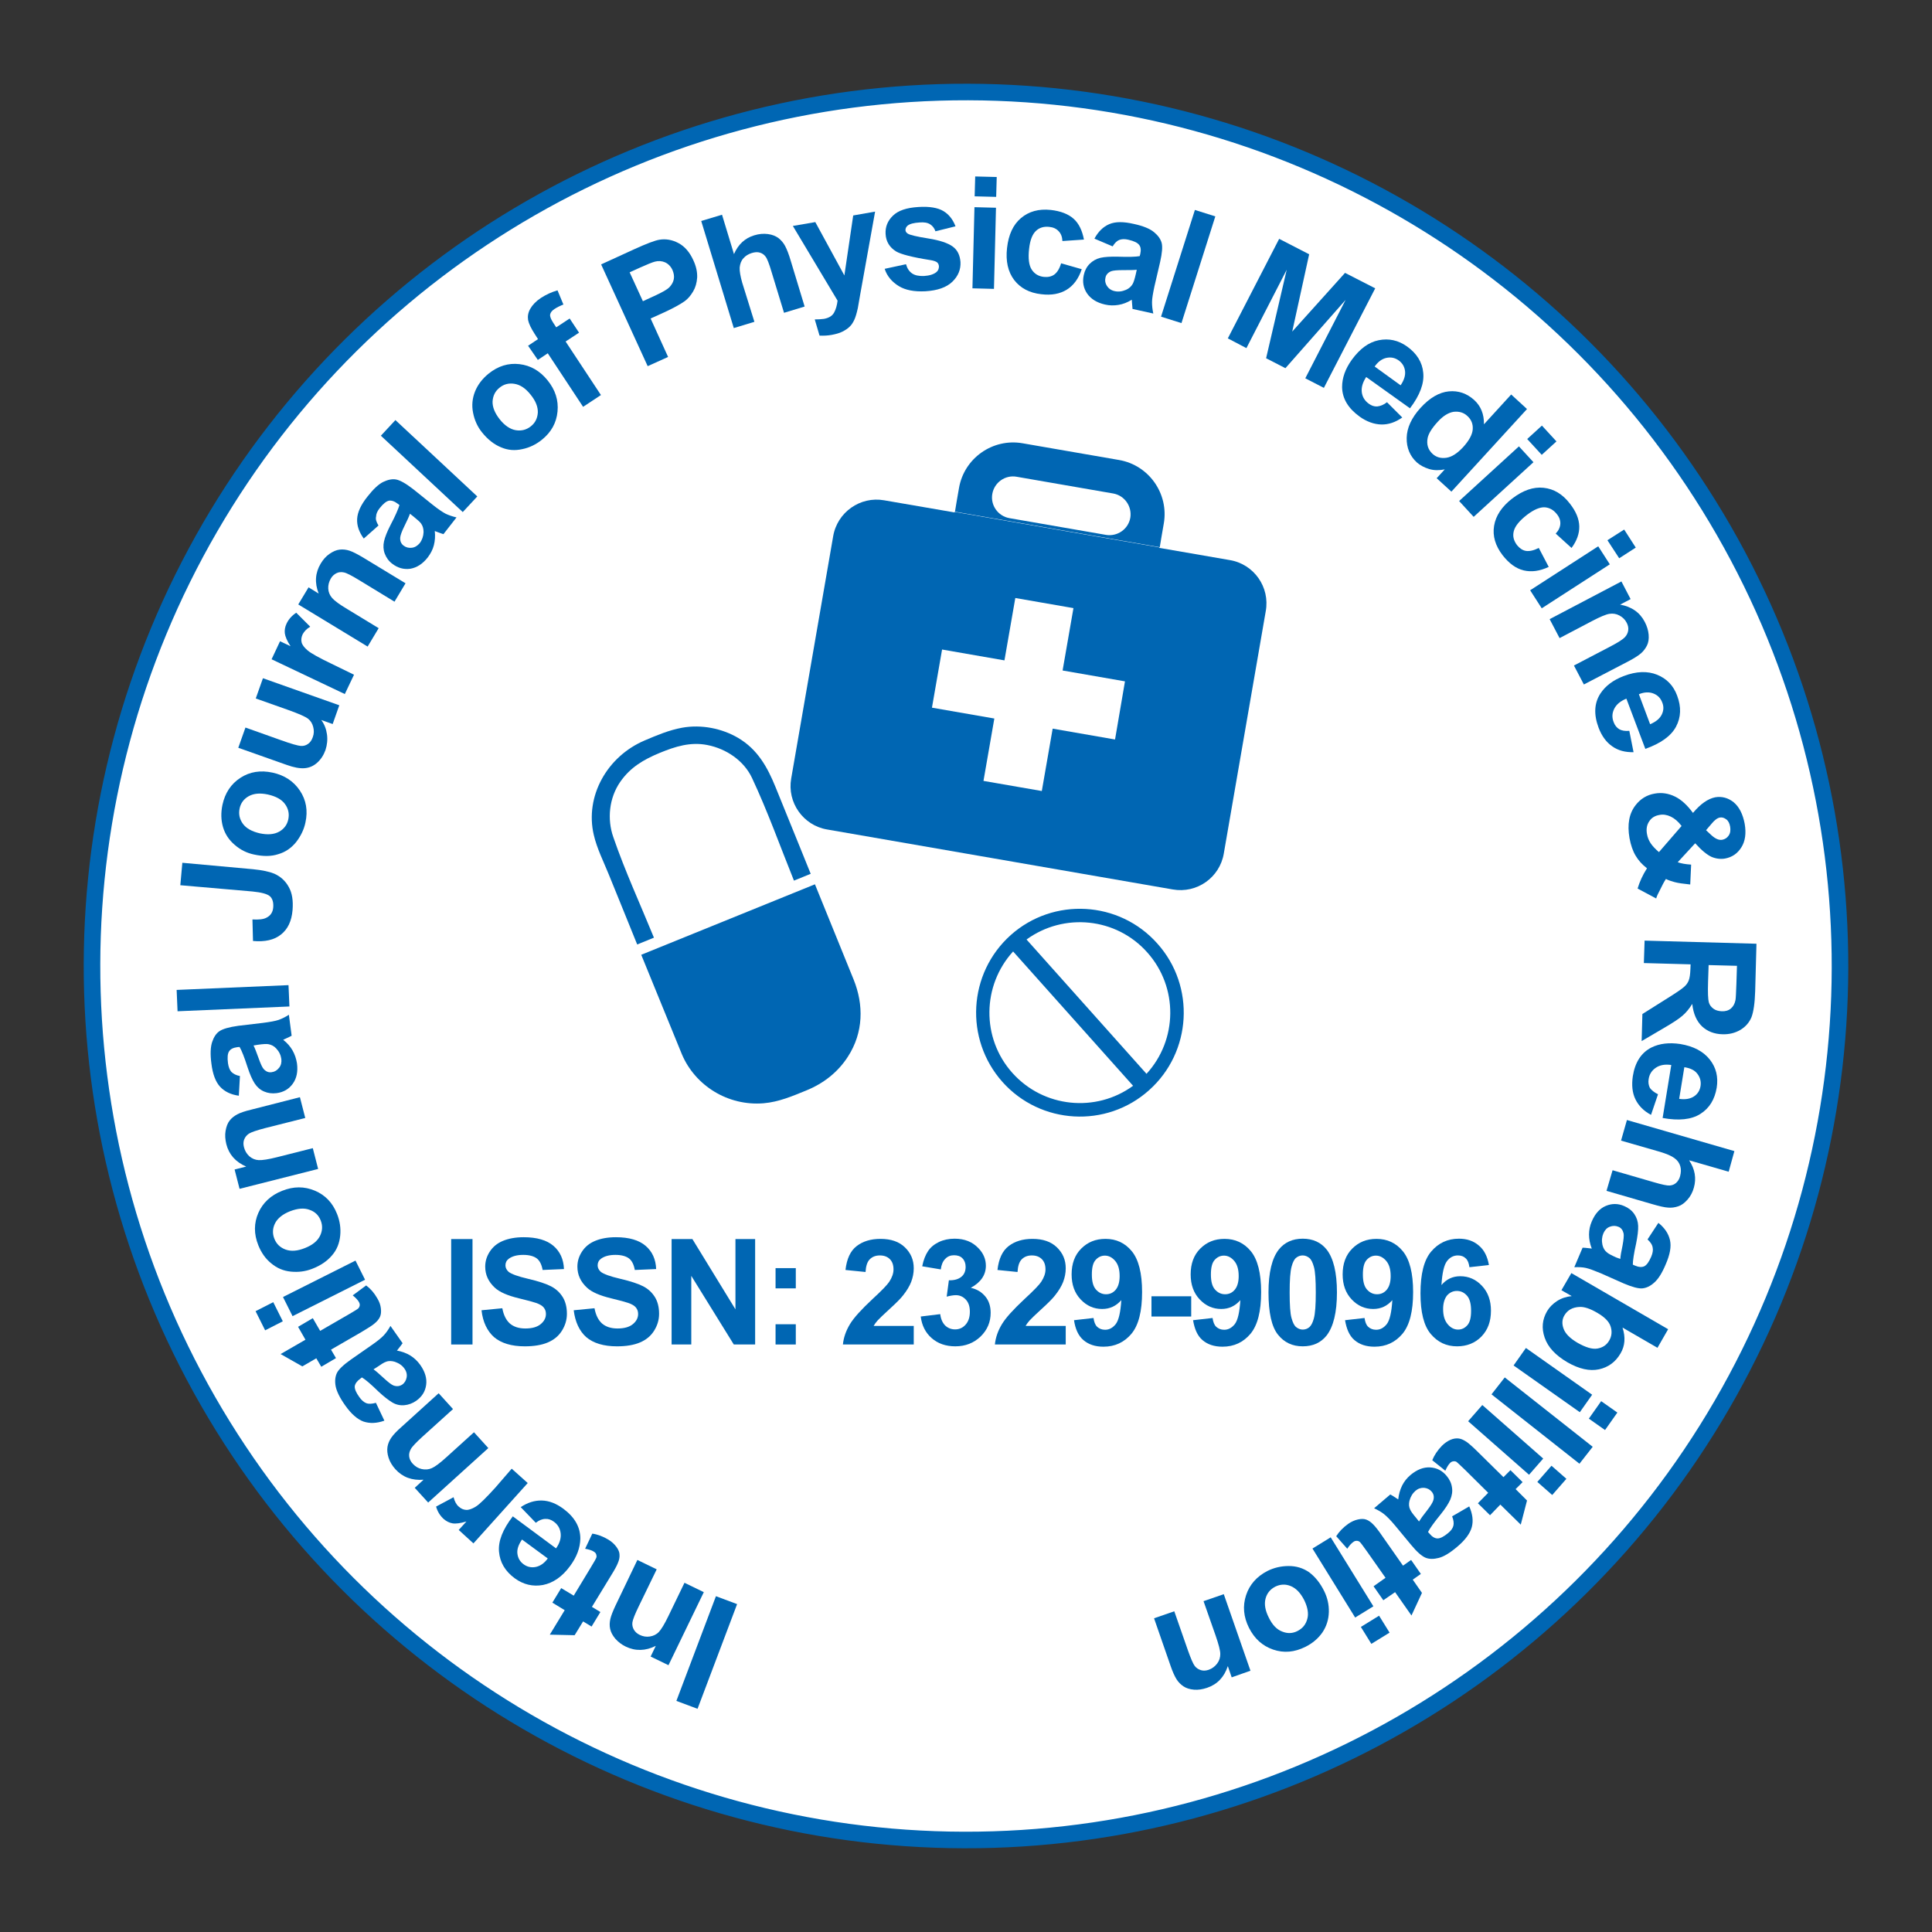 <?xml version="1.0" encoding="utf-8"?>
<!-- Generator: Adobe Illustrator 24.0.2, SVG Export Plug-In . SVG Version: 6.00 Build 0)  -->
<svg version="1.1" id="Layer_1" xmlns="http://www.w3.org/2000/svg" xmlns:xlink="http://www.w3.org/1999/xlink" x="0px" y="0px"
	 viewBox="0 0 105 105" style="enable-background:new 0 0 105 105;" xml:space="preserve">
<rect x="0" y="0" width="105" height="105" fill="#333333" stroke="none"/>
<style type="text/css">
	.st0{fill:#FFFFFF;stroke:#0066B3;stroke-width:0.9;stroke-miterlimit:10;}
	.st1{fill:none;}
	.st2{fill:#0066B3;}
	.st3{fill:#FFFFFF;}
</style>
<ellipse transform="matrix(2.512565e-03 -1 1 2.512565e-03 -0.132 104.868)" class="st0" cx="52.5" cy="52.5" rx="47.5" ry="47.5"/>
<g>
	<ellipse class="st1" cx="52.5" cy="52.5" rx="36.83" ry="36.83"/>
	<path class="st2" d="M40.06,87.18l-2.15,5.69l-1.15-0.43l2.15-5.69L40.06,87.18z"/>
	<path class="st2" d="M34.64,84.78l1.05,0.51l-0.98,2.02c-0.21,0.43-0.32,0.72-0.34,0.86s0.01,0.28,0.08,0.4
		c0.07,0.12,0.17,0.21,0.31,0.28c0.18,0.09,0.37,0.12,0.56,0.09c0.19-0.03,0.36-0.11,0.49-0.25c0.13-0.14,0.31-0.43,0.52-0.87
		l0.87-1.8l1.05,0.51l-1.92,3.97l-0.97-0.47l0.28-0.58c-0.56,0.28-1.11,0.29-1.63,0.04c-0.23-0.11-0.42-0.26-0.57-0.43
		c-0.15-0.18-0.24-0.35-0.28-0.53c-0.04-0.18-0.03-0.36,0.01-0.54c0.04-0.18,0.14-0.43,0.28-0.73L34.64,84.78z"/>
	<path class="st2" d="M30.02,87.1l0.48-0.79l0.68,0.41l0.92-1.52c0.19-0.31,0.29-0.49,0.31-0.55c0.02-0.06,0.01-0.12-0.01-0.18
		s-0.07-0.11-0.14-0.15c-0.09-0.06-0.25-0.11-0.46-0.15l0.39-0.82c0.29,0.04,0.58,0.15,0.88,0.33c0.18,0.11,0.32,0.24,0.43,0.39
		c0.11,0.15,0.17,0.29,0.17,0.43c0.01,0.14-0.02,0.29-0.1,0.47c-0.05,0.13-0.18,0.37-0.4,0.72l-1,1.64l0.46,0.28l-0.48,0.79
		l-0.46-0.28l-0.46,0.75l-1.35-0.03l0.81-1.33L30.02,87.1z"/>
	<path class="st2" d="M29.12,82.76l-0.82-0.85c0.37-0.25,0.76-0.37,1.15-0.36c0.39,0.01,0.78,0.16,1.17,0.45
		c0.62,0.46,0.92,1,0.92,1.62c-0.01,0.5-0.19,0.99-0.55,1.48c-0.43,0.59-0.93,0.93-1.48,1.04c-0.55,0.1-1.06-0.02-1.53-0.36
		c-0.53-0.39-0.81-0.87-0.86-1.45c-0.05-0.57,0.2-1.21,0.75-1.92l2.35,1.74c0.2-0.28,0.28-0.56,0.25-0.82
		c-0.03-0.26-0.15-0.47-0.37-0.63c-0.15-0.11-0.3-0.16-0.46-0.15C29.47,82.55,29.3,82.62,29.12,82.76z M28.37,83.67
		c-0.19,0.28-0.28,0.53-0.25,0.77s0.14,0.43,0.33,0.57c0.2,0.15,0.43,0.2,0.67,0.15s0.46-0.2,0.65-0.46L28.37,83.67z"/>
	<path class="st2" d="M27.81,79.82l0.87,0.78l-2.95,3.28l-0.8-0.73l0.42-0.46c-0.34,0.1-0.59,0.13-0.76,0.1
		c-0.17-0.03-0.33-0.11-0.47-0.23c-0.2-0.18-0.34-0.4-0.42-0.68l0.95-0.51c0.06,0.23,0.15,0.4,0.28,0.51
		c0.12,0.11,0.25,0.17,0.4,0.18c0.14,0.01,0.32-0.05,0.53-0.18c0.21-0.13,0.56-0.48,1.06-1.03L27.81,79.82z"/>
	<path class="st2" d="M23.84,75.72l0.78,0.86l-1.67,1.51c-0.35,0.32-0.56,0.54-0.63,0.68c-0.07,0.13-0.1,0.26-0.08,0.4
		c0.02,0.13,0.08,0.26,0.19,0.38c0.14,0.15,0.3,0.25,0.49,0.29c0.19,0.04,0.37,0.03,0.55-0.05c0.18-0.08,0.45-0.28,0.81-0.61
		l1.48-1.34l0.78,0.86l-3.27,2.96l-0.73-0.8l0.48-0.44c-0.63,0.05-1.14-0.14-1.53-0.57c-0.17-0.19-0.3-0.4-0.37-0.62
		c-0.07-0.22-0.09-0.42-0.06-0.6s0.1-0.34,0.21-0.5s0.29-0.35,0.54-0.57L23.84,75.72z"/>
	<path class="st2" d="M20.43,76.24l0.46,0.97c-0.42,0.15-0.79,0.16-1.13,0.05c-0.33-0.12-0.67-0.41-1-0.88
		c-0.3-0.42-0.47-0.78-0.52-1.05c-0.05-0.28-0.02-0.52,0.07-0.71s0.35-0.44,0.76-0.73l1.12-0.78c0.32-0.22,0.54-0.4,0.67-0.54
		c0.13-0.14,0.25-0.31,0.36-0.51L21.88,73c-0.05,0.07-0.12,0.17-0.22,0.29c-0.04,0.06-0.07,0.09-0.09,0.11
		c0.27,0.05,0.52,0.14,0.73,0.27c0.21,0.13,0.39,0.3,0.54,0.51c0.26,0.37,0.37,0.73,0.32,1.09c-0.05,0.36-0.23,0.64-0.54,0.86
		c-0.2,0.14-0.42,0.22-0.65,0.24s-0.45-0.03-0.65-0.15s-0.46-0.32-0.76-0.6c-0.4-0.39-0.69-0.64-0.89-0.76l-0.09,0.07
		c-0.18,0.13-0.28,0.27-0.3,0.41c-0.01,0.15,0.07,0.34,0.25,0.59c0.12,0.17,0.25,0.28,0.38,0.33S20.22,76.3,20.43,76.24z
		 M20.3,74.42c0.13,0.09,0.31,0.25,0.56,0.48c0.24,0.22,0.42,0.36,0.53,0.4c0.18,0.06,0.33,0.04,0.47-0.05
		c0.13-0.09,0.21-0.23,0.24-0.39s-0.01-0.33-0.12-0.48c-0.12-0.17-0.29-0.29-0.52-0.37c-0.17-0.05-0.33-0.06-0.48,0
		c-0.1,0.03-0.26,0.13-0.49,0.29L20.3,74.42z"/>
	<path class="st2" d="M16.2,72.11l0.8-0.47l0.4,0.69l1.54-0.89c0.31-0.18,0.49-0.29,0.53-0.33s0.07-0.1,0.08-0.16
		c0.01-0.07-0.01-0.13-0.05-0.2c-0.05-0.09-0.16-0.21-0.33-0.35l0.73-0.54c0.24,0.18,0.44,0.41,0.61,0.71
		c0.11,0.18,0.17,0.36,0.19,0.54c0.02,0.18,0.01,0.33-0.05,0.46c-0.06,0.13-0.16,0.25-0.31,0.37c-0.1,0.09-0.34,0.24-0.69,0.45
		l-1.66,0.96l0.27,0.46l-0.8,0.47l-0.27-0.46l-0.76,0.44l-1.18-0.67l1.35-0.78L16.2,72.11z"/>
	<path class="st2" d="M15.37,71.81l-0.96,0.49l-0.52-1.04l0.96-0.49L15.37,71.81z M19.84,69.55l-3.94,1.98l-0.52-1.04l3.94-1.98
		L19.84,69.55z"/>
	<path class="st2" d="M16.96,68.96c-0.36,0.14-0.74,0.19-1.15,0.15c-0.41-0.04-0.76-0.19-1.07-0.45c-0.31-0.25-0.54-0.58-0.7-0.98
		c-0.25-0.62-0.24-1.21,0-1.76s0.68-0.96,1.29-1.2c0.62-0.25,1.21-0.25,1.78-0.01c0.57,0.24,0.97,0.66,1.21,1.27
		c0.15,0.38,0.21,0.77,0.17,1.17c-0.04,0.41-0.18,0.77-0.44,1.07C17.79,68.53,17.43,68.78,16.96,68.96z M16.57,67.83
		c0.41-0.16,0.68-0.38,0.82-0.66s0.15-0.56,0.04-0.84s-0.31-0.48-0.61-0.58c-0.29-0.11-0.64-0.08-1.06,0.08
		c-0.4,0.16-0.67,0.38-0.81,0.65c-0.14,0.28-0.15,0.56-0.04,0.84s0.31,0.48,0.61,0.59S16.17,67.99,16.57,67.83z"/>
	<path class="st2" d="M16.3,59.63l0.29,1.13l-2.18,0.55c-0.46,0.12-0.75,0.22-0.88,0.3c-0.12,0.08-0.21,0.19-0.26,0.32
		c-0.05,0.13-0.05,0.27-0.01,0.42c0.05,0.2,0.15,0.36,0.29,0.49c0.15,0.13,0.32,0.2,0.51,0.21c0.19,0.01,0.53-0.04,1-0.16L17,62.4
		l0.29,1.13l-4.27,1.08l-0.27-1.05l0.63-0.16c-0.58-0.25-0.94-0.66-1.08-1.22c-0.06-0.25-0.08-0.49-0.04-0.72
		c0.04-0.23,0.11-0.42,0.22-0.56c0.11-0.14,0.25-0.25,0.42-0.34c0.17-0.09,0.41-0.17,0.74-0.25L16.3,59.63z"/>
	<path class="st2" d="M13.04,58.48l-0.06,1.07c-0.44-0.06-0.78-0.23-1.02-0.49c-0.24-0.26-0.4-0.68-0.47-1.25
		c-0.07-0.52-0.05-0.91,0.04-1.18c0.09-0.27,0.22-0.47,0.4-0.59s0.51-0.22,1.02-0.29l1.35-0.16c0.38-0.05,0.67-0.1,0.84-0.16
		s0.36-0.15,0.56-0.28l0.15,1.14c-0.07,0.04-0.18,0.09-0.33,0.16c-0.07,0.03-0.11,0.05-0.13,0.06c0.22,0.17,0.39,0.37,0.51,0.58
		s0.2,0.45,0.24,0.7c0.06,0.45-0.02,0.82-0.23,1.11c-0.21,0.29-0.5,0.46-0.88,0.51c-0.25,0.03-0.47,0-0.68-0.09
		c-0.21-0.09-0.38-0.24-0.51-0.44c-0.13-0.2-0.26-0.49-0.39-0.89c-0.17-0.53-0.31-0.89-0.43-1.09l-0.12,0.01
		c-0.22,0.03-0.37,0.1-0.45,0.23c-0.08,0.12-0.1,0.33-0.06,0.64c0.03,0.21,0.09,0.36,0.18,0.47C12.68,58.36,12.83,58.44,13.04,58.48
		z M13.78,56.82c0.07,0.14,0.16,0.37,0.27,0.68c0.11,0.31,0.2,0.51,0.28,0.6c0.13,0.14,0.27,0.2,0.44,0.17
		c0.16-0.02,0.29-0.1,0.4-0.24s0.14-0.3,0.12-0.48c-0.03-0.21-0.12-0.4-0.28-0.57c-0.12-0.13-0.26-0.2-0.42-0.23
		c-0.1-0.02-0.29-0.01-0.57,0.03L13.78,56.82z"/>
	<path class="st2" d="M15.73,54.7l-6.08,0.26L9.6,53.8l6.08-0.26L15.73,54.7z"/>
	<path class="st2" d="M9.8,48.11l0.11-1.22l3.84,0.35c0.5,0.05,0.88,0.13,1.15,0.24c0.34,0.15,0.61,0.39,0.79,0.72
		c0.19,0.33,0.25,0.75,0.21,1.26c-0.05,0.6-0.26,1.04-0.63,1.33c-0.36,0.29-0.87,0.41-1.52,0.35l-0.03-1.17
		c0.35,0.02,0.6-0.01,0.75-0.09c0.23-0.11,0.36-0.3,0.38-0.57c0.02-0.27-0.04-0.47-0.18-0.6c-0.15-0.13-0.46-0.21-0.95-0.26
		L9.8,48.11z"/>
	<path class="st2" d="M13.8,46.44c-0.38-0.08-0.73-0.25-1.04-0.52c-0.31-0.26-0.53-0.59-0.64-0.97c-0.11-0.38-0.12-0.78-0.03-1.21
		c0.14-0.65,0.47-1.14,0.98-1.47c0.51-0.33,1.09-0.42,1.74-0.28c0.65,0.14,1.15,0.47,1.49,0.98c0.34,0.51,0.44,1.09,0.3,1.73
		c-0.08,0.39-0.26,0.75-0.51,1.07c-0.26,0.32-0.58,0.54-0.96,0.65C14.74,46.55,14.3,46.55,13.8,46.44z M14.12,45.29
		c0.43,0.09,0.78,0.06,1.05-0.09c0.27-0.15,0.44-0.38,0.5-0.68c0.06-0.3,0-0.57-0.18-0.82c-0.18-0.25-0.49-0.42-0.93-0.52
		c-0.42-0.09-0.77-0.06-1.04,0.09c-0.27,0.15-0.44,0.38-0.5,0.68c-0.06,0.3,0,0.57,0.18,0.82C13.38,45.02,13.69,45.19,14.12,45.29z"
		/>
	<path class="st2" d="M18.08,39.35l-0.62-0.22c0.17,0.23,0.27,0.49,0.31,0.78c0.04,0.29,0.01,0.57-0.08,0.85
		c-0.1,0.28-0.25,0.51-0.45,0.69c-0.2,0.18-0.43,0.28-0.69,0.3s-0.58-0.04-0.97-0.18l-2.63-0.93l0.39-1.1l1.91,0.68
		c0.58,0.21,0.95,0.31,1.1,0.32s0.28-0.03,0.39-0.11c0.12-0.08,0.2-0.2,0.26-0.37c0.07-0.19,0.07-0.37,0.02-0.56
		c-0.05-0.19-0.14-0.33-0.28-0.44s-0.5-0.27-1.09-0.48l-1.75-0.62l0.39-1.1l4.15,1.47L18.08,39.35z"/>
	<path class="st2" d="M19.24,36.67l-0.5,1.05l-3.98-1.89l0.46-0.98l0.57,0.27c-0.19-0.29-0.29-0.53-0.31-0.7
		c-0.02-0.17,0.01-0.35,0.09-0.52c0.11-0.24,0.29-0.44,0.53-0.6l0.76,0.76c-0.2,0.12-0.33,0.26-0.41,0.41
		c-0.07,0.15-0.09,0.29-0.06,0.43c0.03,0.14,0.14,0.29,0.33,0.45c0.19,0.16,0.62,0.4,1.29,0.72L19.24,36.67z"/>
	<path class="st2" d="M22.04,31.7l-0.6,1l-1.92-1.17c-0.41-0.25-0.68-0.39-0.83-0.42s-0.28-0.02-0.4,0.04
		c-0.12,0.06-0.23,0.15-0.31,0.29c-0.1,0.17-0.15,0.36-0.14,0.55c0.01,0.19,0.08,0.36,0.21,0.51c0.13,0.15,0.4,0.35,0.82,0.6
		l1.71,1.04l-0.6,1l-3.77-2.29l0.56-0.93l0.55,0.34c-0.23-0.59-0.19-1.13,0.11-1.63c0.13-0.22,0.29-0.4,0.48-0.53
		c0.19-0.13,0.37-0.21,0.55-0.23c0.18-0.02,0.36,0,0.54,0.06c0.18,0.06,0.41,0.18,0.7,0.35L22.04,31.7z"/>
	<path class="st2" d="M20.57,28.56l-0.8,0.71c-0.26-0.36-0.38-0.71-0.36-1.07s0.2-0.76,0.56-1.21c0.32-0.41,0.61-0.68,0.86-0.8
		c0.25-0.12,0.49-0.17,0.7-0.13c0.21,0.04,0.52,0.21,0.92,0.52l1.06,0.85c0.3,0.24,0.54,0.4,0.71,0.49c0.17,0.08,0.37,0.15,0.59,0.2
		l-0.71,0.91c-0.08-0.02-0.19-0.07-0.34-0.12c-0.07-0.03-0.11-0.04-0.13-0.05c0.03,0.28,0.01,0.53-0.05,0.77s-0.18,0.46-0.33,0.66
		c-0.28,0.36-0.6,0.56-0.95,0.62c-0.35,0.05-0.68-0.04-0.98-0.27c-0.2-0.15-0.33-0.34-0.41-0.55c-0.08-0.21-0.09-0.44-0.04-0.67
		c0.05-0.23,0.17-0.53,0.36-0.9c0.26-0.49,0.41-0.85,0.48-1.07l-0.09-0.07c-0.18-0.14-0.34-0.19-0.48-0.17
		c-0.14,0.03-0.31,0.16-0.5,0.4c-0.13,0.16-0.2,0.32-0.2,0.46C20.4,28.22,20.46,28.38,20.57,28.56z M22.28,27.92
		c-0.05,0.15-0.15,0.37-0.3,0.67c-0.15,0.3-0.22,0.51-0.23,0.63c-0.01,0.19,0.05,0.33,0.18,0.43c0.13,0.1,0.28,0.14,0.45,0.12
		c0.17-0.02,0.31-0.11,0.43-0.25c0.13-0.17,0.2-0.37,0.21-0.6c0-0.18-0.04-0.33-0.13-0.46c-0.06-0.09-0.2-0.21-0.42-0.39
		L22.28,27.92z"/>
	<path class="st2" d="M25.15,27.83l-4.45-4.15l0.79-0.85l4.45,4.15L25.15,27.83z"/>
	<path class="st2" d="M26.19,23.49c-0.24-0.3-0.4-0.65-0.48-1.06c-0.08-0.4-0.04-0.79,0.11-1.16c0.15-0.37,0.4-0.69,0.73-0.96
		c0.52-0.42,1.08-0.59,1.68-0.52c0.6,0.07,1.11,0.36,1.53,0.88c0.42,0.52,0.6,1.08,0.54,1.7c-0.06,0.61-0.34,1.12-0.85,1.53
		c-0.31,0.25-0.67,0.43-1.07,0.51c-0.4,0.09-0.78,0.06-1.15-0.1C26.86,24.16,26.51,23.89,26.19,23.49z M27.16,22.79
		c0.27,0.34,0.57,0.54,0.87,0.59c0.31,0.05,0.58-0.02,0.82-0.21c0.24-0.19,0.36-0.44,0.38-0.75c0.01-0.31-0.12-0.64-0.4-0.98
		c-0.27-0.34-0.56-0.53-0.87-0.58c-0.31-0.05-0.58,0.02-0.81,0.21c-0.24,0.19-0.36,0.44-0.38,0.75
		C26.76,22.12,26.89,22.45,27.16,22.79z"/>
	<path class="st2" d="M28.7,18.79l0.54-0.36l-0.18-0.28c-0.2-0.31-0.32-0.56-0.36-0.76c-0.03-0.2,0-0.4,0.12-0.61
		s0.31-0.41,0.58-0.59c0.28-0.18,0.58-0.32,0.9-0.41l0.32,0.77c-0.18,0.07-0.34,0.15-0.48,0.24c-0.14,0.09-0.22,0.19-0.24,0.3
		c-0.02,0.11,0.04,0.25,0.16,0.44l0.17,0.26l0.73-0.48l0.51,0.77l-0.73,0.48l1.92,2.91l-0.97,0.64l-1.92-2.91l-0.54,0.36L28.7,18.79
		z"/>
	<path class="st2" d="M35.2,19.9l-2.53-5.53l1.79-0.82c0.68-0.31,1.13-0.48,1.37-0.52c0.35-0.06,0.7,0,1.04,0.18
		c0.34,0.18,0.61,0.49,0.81,0.93c0.16,0.34,0.22,0.65,0.21,0.94c-0.02,0.29-0.09,0.54-0.22,0.76c-0.13,0.22-0.28,0.4-0.46,0.53
		c-0.24,0.17-0.62,0.38-1.12,0.61l-0.73,0.33l0.95,2.09L35.2,19.9z M34.22,14.8l0.72,1.57l0.61-0.28c0.44-0.2,0.72-0.36,0.84-0.49
		c0.12-0.13,0.2-0.27,0.23-0.43c0.03-0.16,0-0.32-0.07-0.49c-0.09-0.2-0.23-0.34-0.4-0.42c-0.18-0.08-0.37-0.09-0.56-0.04
		c-0.15,0.04-0.42,0.15-0.82,0.33L34.22,14.8z"/>
	<path class="st2" d="M39.24,11.67l0.65,2.14c0.23-0.53,0.6-0.87,1.1-1.02c0.26-0.08,0.5-0.1,0.74-0.07
		c0.24,0.03,0.43,0.11,0.58,0.22c0.15,0.12,0.27,0.26,0.36,0.43c0.09,0.17,0.2,0.44,0.31,0.82l0.75,2.47L42.61,17l-0.68-2.23
		c-0.13-0.44-0.24-0.72-0.32-0.82c-0.08-0.11-0.18-0.18-0.31-0.22c-0.13-0.04-0.27-0.03-0.44,0.02c-0.19,0.06-0.34,0.15-0.46,0.29
		c-0.12,0.13-0.18,0.3-0.2,0.5c-0.01,0.2,0.04,0.48,0.14,0.83L41,17.49l-1.12,0.34l-1.77-5.82L39.24,11.67z"/>
	<path class="st2" d="M43.09,12.28l1.22-0.21l1.58,2.9l0.48-3.26l1.19-0.21l-0.8,4.45l-0.14,0.8c-0.06,0.27-0.12,0.48-0.19,0.63
		c-0.07,0.15-0.15,0.28-0.26,0.38c-0.1,0.1-0.24,0.19-0.4,0.27s-0.36,0.13-0.57,0.17c-0.22,0.04-0.44,0.05-0.66,0.04l-0.26-0.88
		c0.19,0,0.35-0.01,0.5-0.03c0.27-0.05,0.45-0.16,0.55-0.34c0.1-0.18,0.16-0.4,0.19-0.65L43.09,12.28z"/>
	<path class="st2" d="M48.08,14.61l1.16-0.25c0.06,0.22,0.17,0.39,0.33,0.5c0.16,0.11,0.38,0.15,0.65,0.14
		c0.3-0.02,0.52-0.09,0.67-0.21c0.1-0.08,0.14-0.19,0.14-0.32c-0.01-0.09-0.04-0.16-0.1-0.21c-0.06-0.05-0.19-0.1-0.4-0.13
		c-0.95-0.15-1.56-0.31-1.82-0.46c-0.36-0.22-0.56-0.54-0.58-0.96c-0.02-0.38,0.11-0.71,0.4-0.99c0.29-0.28,0.74-0.43,1.38-0.47
		c0.6-0.04,1.06,0.04,1.36,0.22c0.3,0.18,0.52,0.46,0.66,0.83l-1.09,0.27c-0.06-0.17-0.15-0.29-0.29-0.38s-0.33-0.12-0.57-0.1
		c-0.31,0.02-0.52,0.07-0.65,0.17c-0.08,0.07-0.12,0.15-0.12,0.24c0,0.08,0.05,0.15,0.13,0.2c0.11,0.07,0.48,0.16,1.11,0.26
		c0.63,0.1,1.07,0.25,1.33,0.44c0.26,0.19,0.39,0.47,0.42,0.84c0.02,0.4-0.12,0.76-0.44,1.07c-0.32,0.31-0.81,0.48-1.47,0.52
		c-0.6,0.03-1.08-0.06-1.44-0.28S48.21,15.02,48.08,14.61z"/>
	<path class="st2" d="M52.85,15.67l0.11-4.41l1.17,0.03l-0.11,4.41L52.85,15.67z M52.97,10.67L53,9.59l1.17,0.03l-0.03,1.08
		L52.97,10.67z"/>
	<path class="st2" d="M58.91,13.02l-1.17,0.08c-0.01-0.23-0.08-0.41-0.21-0.54c-0.12-0.13-0.29-0.21-0.51-0.23
		c-0.29-0.03-0.53,0.04-0.72,0.22c-0.19,0.18-0.32,0.5-0.37,0.97c-0.06,0.52-0.01,0.9,0.14,1.13c0.15,0.23,0.37,0.37,0.67,0.4
		c0.22,0.02,0.41-0.02,0.56-0.13c0.15-0.11,0.28-0.31,0.37-0.61l1.12,0.32c-0.17,0.51-0.44,0.88-0.81,1.11s-0.83,0.32-1.39,0.25
		c-0.64-0.07-1.13-0.33-1.47-0.77c-0.34-0.45-0.47-1.03-0.39-1.74c0.08-0.72,0.33-1.27,0.76-1.63s0.96-0.51,1.62-0.44
		c0.53,0.06,0.95,0.22,1.24,0.48S58.82,12.54,58.91,13.02z"/>
	<path class="st2" d="M60.47,13.39l-0.99-0.42c0.21-0.39,0.48-0.65,0.81-0.79c0.33-0.14,0.77-0.14,1.33-0.01
		c0.51,0.11,0.87,0.26,1.09,0.44c0.22,0.18,0.36,0.37,0.42,0.58c0.06,0.21,0.03,0.56-0.08,1.05l-0.31,1.33
		c-0.08,0.38-0.13,0.66-0.13,0.85c0,0.19,0.02,0.4,0.07,0.62l-1.13-0.25c-0.01-0.08-0.02-0.2-0.03-0.36c0-0.07-0.01-0.12-0.01-0.14
		c-0.24,0.15-0.48,0.24-0.72,0.28c-0.24,0.04-0.49,0.04-0.74-0.02c-0.44-0.1-0.76-0.3-0.97-0.6c-0.2-0.3-0.26-0.63-0.18-1
		c0.05-0.24,0.16-0.45,0.32-0.61s0.35-0.27,0.59-0.33c0.23-0.05,0.55-0.07,0.96-0.06c0.55,0.02,0.94,0.01,1.17-0.03l0.03-0.11
		c0.05-0.22,0.03-0.39-0.06-0.5c-0.09-0.12-0.28-0.21-0.58-0.28c-0.2-0.05-0.37-0.04-0.5,0.01C60.7,13.09,60.58,13.21,60.47,13.39z
		 M61.78,14.66c-0.16,0.02-0.4,0.02-0.73,0.02s-0.55,0.02-0.66,0.06c-0.17,0.07-0.28,0.19-0.31,0.35c-0.04,0.16-0.01,0.31,0.08,0.45
		c0.09,0.14,0.23,0.24,0.41,0.28c0.21,0.05,0.42,0.02,0.63-0.07c0.16-0.07,0.28-0.18,0.36-0.32c0.05-0.09,0.11-0.27,0.17-0.54
		L61.78,14.66z"/>
	<path class="st2" d="M63.1,17.21l1.84-5.8l1.11,0.35l-1.84,5.8L63.1,17.21z"/>
	<path class="st2" d="M66.73,18.39l2.79-5.41l1.63,0.84l-0.92,4.2l2.87-3.19l1.64,0.84l-2.79,5.41l-1.01-0.52l2.19-4.26l-3.27,3.71
		l-1.05-0.54l1.12-4.81l-2.19,4.26L66.73,18.39z"/>
	<path class="st2" d="M75.38,21.86l0.83,0.83c-0.37,0.26-0.75,0.39-1.14,0.38c-0.39-0.01-0.79-0.15-1.18-0.43
		c-0.62-0.45-0.94-0.98-0.95-1.6c0-0.5,0.17-0.99,0.53-1.49c0.43-0.59,0.91-0.95,1.46-1.06c0.55-0.11,1.06,0,1.54,0.34
		c0.53,0.38,0.83,0.86,0.88,1.43c0.06,0.57-0.18,1.22-0.72,1.93l-2.38-1.7c-0.19,0.29-0.27,0.56-0.24,0.82
		c0.03,0.26,0.16,0.47,0.38,0.63c0.15,0.11,0.3,0.16,0.46,0.15C75.03,22.07,75.2,22,75.38,21.86z M76.12,20.94
		c0.19-0.28,0.27-0.54,0.24-0.78c-0.03-0.24-0.15-0.43-0.34-0.57c-0.21-0.15-0.43-0.19-0.67-0.14c-0.24,0.05-0.46,0.21-0.64,0.47
		L76.12,20.94z"/>
	<path class="st2" d="M78.88,26.72l-0.8-0.73l0.44-0.48c-0.3,0.06-0.59,0.06-0.85-0.02s-0.49-0.2-0.67-0.36
		c-0.37-0.34-0.56-0.79-0.55-1.33c0.01-0.54,0.26-1.09,0.75-1.63c0.5-0.55,1.02-0.85,1.54-0.9s0.98,0.11,1.38,0.47
		c0.36,0.33,0.54,0.77,0.53,1.32l1.48-1.62l0.86,0.79L78.88,26.72z M78.14,22.92c-0.32,0.35-0.5,0.64-0.55,0.88
		c-0.07,0.35,0.02,0.64,0.27,0.87c0.2,0.18,0.44,0.25,0.74,0.21c0.29-0.04,0.59-0.23,0.9-0.56c0.34-0.37,0.52-0.7,0.54-0.99
		s-0.08-0.53-0.29-0.72c-0.2-0.19-0.45-0.26-0.74-0.23C78.73,22.42,78.43,22.6,78.14,22.92z"/>
	<path class="st2" d="M79.3,27.23l3.25-2.97l0.79,0.86l-3.25,2.97L79.3,27.23z M83,23.86l0.8-0.73l0.79,0.86l-0.8,0.73L83,23.86z"/>
	<path class="st2" d="M85.41,29.78L84.55,29c0.16-0.17,0.24-0.35,0.25-0.53c0.01-0.18-0.05-0.36-0.19-0.53
		c-0.18-0.23-0.4-0.35-0.66-0.37c-0.26-0.01-0.58,0.12-0.96,0.41c-0.41,0.32-0.65,0.61-0.72,0.89s0,0.52,0.18,0.76
		c0.14,0.17,0.3,0.28,0.48,0.31c0.19,0.03,0.42-0.02,0.7-0.16l0.54,1.03c-0.49,0.23-0.94,0.29-1.36,0.19s-0.8-0.38-1.15-0.83
		c-0.39-0.51-0.55-1.04-0.46-1.59c0.09-0.55,0.42-1.05,0.99-1.49c0.58-0.44,1.14-0.64,1.7-0.58c0.56,0.06,1.03,0.34,1.43,0.86
		c0.33,0.42,0.5,0.83,0.51,1.23C85.84,28.99,85.7,29.39,85.41,29.78z"/>
	<path class="st2" d="M83.16,32.08l3.7-2.39l0.63,0.98l-3.7,2.39L83.16,32.08z M87.36,29.36l0.91-0.58l0.63,0.98L88,30.34
		L87.36,29.36z"/>
	<path class="st2" d="M86.08,37.2l-0.54-1.03l1.99-1.04c0.42-0.22,0.68-0.39,0.78-0.5c0.1-0.11,0.16-0.23,0.18-0.37
		s-0.01-0.27-0.08-0.41c-0.09-0.18-0.23-0.31-0.4-0.4c-0.17-0.09-0.35-0.12-0.54-0.09s-0.5,0.16-0.94,0.39l-1.77,0.93l-0.54-1.03
		l3.9-2.05l0.5,0.96l-0.57,0.3c0.62,0.11,1.07,0.42,1.34,0.94c0.12,0.23,0.19,0.46,0.21,0.69c0.02,0.23-0.01,0.43-0.09,0.59
		c-0.08,0.16-0.19,0.31-0.33,0.43c-0.14,0.12-0.36,0.26-0.66,0.42L86.08,37.2z"/>
	<path class="st2" d="M88.55,39.72l0.23,1.16c-0.45,0.01-0.84-0.09-1.16-0.32c-0.32-0.22-0.57-0.56-0.74-1.01
		c-0.27-0.72-0.24-1.34,0.1-1.86c0.27-0.41,0.69-0.73,1.27-0.95c0.68-0.26,1.29-0.28,1.81-0.07c0.52,0.21,0.89,0.59,1.09,1.14
		c0.23,0.61,0.21,1.17-0.06,1.68c-0.27,0.51-0.83,0.91-1.67,1.21l-1.03-2.73c-0.32,0.13-0.54,0.31-0.66,0.55S87.6,39,87.7,39.25
		c0.06,0.17,0.17,0.3,0.3,0.38C88.14,39.71,88.32,39.74,88.55,39.72z M89.68,39.36c0.31-0.13,0.52-0.3,0.63-0.52
		s0.12-0.44,0.03-0.66c-0.09-0.24-0.25-0.4-0.48-0.49c-0.23-0.09-0.5-0.08-0.79,0.04L89.68,39.36z"/>
	<path class="st2" d="M90.01,48.83L89,48.29c0.11-0.37,0.28-0.74,0.51-1.1c-0.26-0.2-0.47-0.43-0.62-0.69
		c-0.15-0.25-0.26-0.57-0.33-0.95c-0.13-0.75-0.02-1.34,0.33-1.79c0.27-0.35,0.62-0.56,1.04-0.63c0.38-0.07,0.75-0.01,1.1,0.16
		s0.67,0.47,0.98,0.89c0.21-0.25,0.41-0.44,0.61-0.58c0.2-0.14,0.4-0.23,0.6-0.27c0.36-0.06,0.7,0.03,1,0.27
		c0.3,0.25,0.5,0.64,0.6,1.17c0.09,0.52,0.03,0.95-0.18,1.28c-0.21,0.34-0.51,0.54-0.89,0.61c-0.24,0.04-0.49,0.01-0.73-0.09
		c-0.24-0.11-0.54-0.35-0.89-0.74l-0.95,1.03c0.19,0.07,0.43,0.11,0.73,0.13l-0.05,1.08c-0.39-0.04-0.67-0.08-0.85-0.13
		c-0.18-0.05-0.34-0.1-0.47-0.17c-0.1,0.15-0.2,0.34-0.31,0.57C90.11,48.56,90.04,48.72,90.01,48.83z M91.39,44.89
		c-0.18-0.24-0.38-0.41-0.59-0.51s-0.42-0.13-0.61-0.09c-0.25,0.04-0.44,0.16-0.56,0.35c-0.13,0.19-0.17,0.42-0.12,0.69
		c0.03,0.18,0.1,0.35,0.2,0.5c0.1,0.15,0.25,0.31,0.45,0.48L91.39,44.89z M92.72,45.12l0.29,0.27c0.22,0.2,0.41,0.28,0.59,0.25
		c0.15-0.03,0.26-0.1,0.35-0.23s0.11-0.29,0.08-0.48c-0.03-0.18-0.1-0.32-0.21-0.4s-0.22-0.12-0.34-0.1
		c-0.14,0.02-0.3,0.14-0.47,0.35L92.72,45.12z"/>
	<path class="st2" d="M89.38,51.12l6.08,0.17l-0.07,2.58c-0.02,0.65-0.09,1.12-0.2,1.41c-0.12,0.29-0.32,0.52-0.6,0.69
		c-0.29,0.17-0.61,0.25-0.97,0.24c-0.46-0.01-0.83-0.16-1.12-0.43c-0.29-0.28-0.47-0.68-0.53-1.22c-0.16,0.26-0.34,0.48-0.53,0.64
		c-0.19,0.17-0.53,0.39-1.01,0.67l-1.21,0.71l0.04-1.47l1.35-0.85c0.48-0.3,0.79-0.51,0.91-0.62c0.13-0.11,0.21-0.23,0.26-0.36
		c0.05-0.13,0.08-0.33,0.09-0.62l0.01-0.25l-2.54-0.07L89.38,51.12z M92.86,52.45l-0.03,0.91c-0.02,0.59,0,0.96,0.04,1.11
		c0.04,0.15,0.13,0.26,0.25,0.35c0.12,0.09,0.27,0.13,0.45,0.14c0.2,0.01,0.37-0.04,0.5-0.15c0.13-0.11,0.21-0.26,0.25-0.46
		c0.02-0.1,0.03-0.4,0.05-0.9l0.03-0.96L92.86,52.45z"/>
	<path class="st2" d="M90.11,59.47l-0.38,1.12c-0.4-0.21-0.68-0.5-0.85-0.85c-0.17-0.35-0.21-0.77-0.14-1.25
		c0.12-0.76,0.46-1.28,1.01-1.56c0.44-0.22,0.97-0.28,1.57-0.19c0.72,0.12,1.25,0.4,1.6,0.84c0.35,0.44,0.47,0.95,0.38,1.53
		c-0.11,0.65-0.4,1.12-0.89,1.43s-1.17,0.38-2.05,0.22l0.47-2.88c-0.34-0.05-0.62,0-0.84,0.15s-0.35,0.35-0.39,0.62
		c-0.03,0.18,0,0.34,0.07,0.48C89.76,59.25,89.9,59.37,90.11,59.47z M91.26,59.72c0.33,0.05,0.6,0,0.8-0.13s0.32-0.32,0.36-0.56
		c0.04-0.25-0.02-0.47-0.17-0.67s-0.39-0.31-0.71-0.36L91.26,59.72z"/>
	<path class="st2" d="M93.95,63.68l-2.15-0.62c0.32,0.48,0.4,0.98,0.26,1.48c-0.07,0.26-0.19,0.48-0.35,0.66
		c-0.16,0.18-0.32,0.3-0.5,0.36c-0.18,0.06-0.37,0.09-0.56,0.07c-0.19-0.01-0.48-0.08-0.86-0.19l-2.48-0.72l0.33-1.12l2.24,0.65
		c0.44,0.13,0.73,0.19,0.86,0.18s0.25-0.05,0.35-0.14c0.1-0.09,0.18-0.21,0.22-0.37c0.05-0.19,0.06-0.37,0.01-0.54
		c-0.05-0.17-0.15-0.32-0.32-0.44c-0.16-0.12-0.42-0.23-0.78-0.34l-2.12-0.61l0.32-1.12l5.84,1.69L93.95,63.68z"/>
	<path class="st2" d="M89.54,67.36l0.59-0.9c0.35,0.28,0.55,0.59,0.63,0.94s0,0.78-0.23,1.31c-0.2,0.48-0.41,0.81-0.63,1
		c-0.21,0.19-0.43,0.29-0.64,0.31c-0.21,0.02-0.55-0.07-1.02-0.27L87,69.2c-0.36-0.15-0.63-0.25-0.81-0.29
		c-0.18-0.04-0.39-0.05-0.63-0.04l0.45-1.06c0.08,0,0.2,0.01,0.36,0.03c0.07,0.01,0.12,0.01,0.14,0.02
		c-0.1-0.26-0.15-0.51-0.15-0.76s0.05-0.49,0.15-0.72c0.18-0.42,0.43-0.7,0.76-0.84s0.67-0.14,1.01,0.01
		c0.23,0.1,0.41,0.24,0.54,0.43c0.13,0.19,0.2,0.4,0.21,0.64c0.01,0.24-0.03,0.56-0.11,0.96c-0.12,0.54-0.18,0.93-0.18,1.15
		l0.11,0.05c0.21,0.09,0.38,0.1,0.51,0.04c0.13-0.06,0.26-0.24,0.38-0.52c0.08-0.19,0.11-0.36,0.08-0.49
		C89.8,67.65,89.7,67.51,89.54,67.36z M88.06,68.42c0.01-0.16,0.05-0.4,0.12-0.72c0.06-0.32,0.08-0.55,0.06-0.66
		c-0.04-0.18-0.13-0.31-0.29-0.37c-0.15-0.06-0.3-0.06-0.46,0s-0.27,0.18-0.35,0.36c-0.08,0.19-0.1,0.4-0.05,0.63
		c0.04,0.17,0.12,0.31,0.25,0.41c0.08,0.07,0.25,0.16,0.5,0.27L88.06,68.42z"/>
	<path class="st2" d="M85.4,69.19l5.26,3.05l-0.58,1.01l-1.9-1.1c0.17,0.52,0.14,0.99-0.11,1.41c-0.27,0.46-0.66,0.75-1.17,0.86
		c-0.51,0.11-1.08-0.02-1.71-0.38c-0.65-0.38-1.06-0.82-1.24-1.34s-0.13-0.99,0.13-1.44c0.13-0.22,0.31-0.4,0.54-0.55
		c0.23-0.15,0.5-0.24,0.8-0.27l-0.56-0.32L85.4,69.19z M86.81,71.35c-0.39-0.23-0.72-0.34-0.98-0.32c-0.37,0.02-0.64,0.17-0.81,0.46
		c-0.13,0.22-0.14,0.47-0.04,0.73c0.1,0.27,0.35,0.52,0.76,0.76c0.44,0.25,0.8,0.36,1.08,0.31s0.5-0.19,0.64-0.44
		c0.14-0.24,0.16-0.5,0.07-0.77S87.19,71.57,86.81,71.35z"/>
	<path class="st2" d="M82.93,73.26l3.6,2.54l-0.67,0.95l-3.6-2.54L82.93,73.26z M87.02,76.15l0.88,0.62l-0.67,0.95l-0.88-0.62
		L87.02,76.15z"/>
	<path class="st2" d="M81.78,74.86l4.78,3.77l-0.72,0.92l-4.78-3.77L81.78,74.86z"/>
	<path class="st2" d="M80.56,76.36l3.31,2.91l-0.77,0.88l-3.31-2.91L80.56,76.36z M84.32,79.66l0.81,0.71l-0.77,0.88l-0.81-0.71
		L84.32,79.66z"/>
	<path class="st2" d="M80.98,82.35l-0.66-0.65l0.56-0.57l-1.26-1.25c-0.26-0.25-0.41-0.39-0.46-0.43c-0.05-0.03-0.11-0.04-0.18-0.03
		c-0.07,0.01-0.13,0.04-0.18,0.1c-0.08,0.08-0.16,0.21-0.25,0.41l-0.71-0.57c0.11-0.27,0.28-0.53,0.52-0.78
		c0.15-0.15,0.31-0.26,0.47-0.33s0.32-0.09,0.46-0.07c0.14,0.02,0.28,0.09,0.44,0.2c0.11,0.08,0.32,0.26,0.61,0.55l1.37,1.35
		l0.38-0.38l0.66,0.65l-0.38,0.38l0.62,0.62l-0.34,1.31l-1.11-1.09L80.98,82.35z"/>
	<path class="st2" d="M78.92,82.41l0.93-0.54c0.18,0.4,0.23,0.78,0.14,1.12c-0.09,0.34-0.35,0.7-0.79,1.07
		c-0.4,0.34-0.73,0.54-1.01,0.61c-0.27,0.07-0.51,0.07-0.71-0.01c-0.2-0.08-0.47-0.31-0.79-0.7l-0.87-1.05
		c-0.25-0.3-0.45-0.5-0.6-0.62s-0.33-0.22-0.54-0.32l0.88-0.75c0.07,0.04,0.18,0.1,0.31,0.19c0.06,0.04,0.1,0.07,0.12,0.08
		c0.03-0.28,0.1-0.52,0.21-0.75c0.11-0.22,0.26-0.41,0.46-0.58c0.35-0.29,0.7-0.43,1.06-0.41c0.36,0.02,0.66,0.17,0.9,0.46
		c0.16,0.19,0.26,0.4,0.29,0.62c0.04,0.23,0,0.45-0.09,0.67c-0.1,0.22-0.27,0.49-0.53,0.81c-0.35,0.43-0.58,0.75-0.68,0.95
		l0.08,0.09c0.14,0.17,0.29,0.26,0.44,0.26c0.15,0,0.34-0.1,0.57-0.29c0.16-0.13,0.26-0.27,0.29-0.41
		C79.02,82.78,79,82.61,78.92,82.41z M77.12,82.69c0.08-0.13,0.22-0.33,0.43-0.59c0.2-0.26,0.32-0.45,0.35-0.57
		c0.05-0.18,0.02-0.33-0.09-0.46c-0.11-0.13-0.24-0.19-0.41-0.21c-0.17-0.01-0.33,0.04-0.47,0.16c-0.16,0.14-0.27,0.32-0.33,0.55
		c-0.04,0.17-0.03,0.33,0.04,0.47c0.04,0.1,0.15,0.25,0.33,0.46L77.12,82.69z"/>
	<path class="st2" d="M75.18,86.97l-0.53-0.76l0.65-0.46l-1.02-1.45c-0.21-0.29-0.33-0.46-0.38-0.5c-0.05-0.04-0.1-0.06-0.17-0.06
		c-0.07,0-0.13,0.02-0.19,0.07c-0.09,0.06-0.2,0.18-0.32,0.36l-0.6-0.68c0.16-0.25,0.37-0.47,0.65-0.67
		c0.17-0.12,0.35-0.2,0.53-0.24s0.33-0.04,0.46,0.01c0.13,0.05,0.26,0.14,0.39,0.28c0.1,0.1,0.27,0.31,0.5,0.65l1.1,1.57l0.44-0.31
		l0.53,0.76l-0.44,0.31l0.5,0.72l-0.57,1.23l-0.89-1.27L75.18,86.97z"/>
	<path class="st2" d="M72.32,83.55l2.32,3.75l-0.99,0.61l-2.32-3.75L72.32,83.55z M74.95,87.81l0.57,0.92l-0.99,0.61l-0.57-0.92
		L74.95,87.81z"/>
	<path class="st2" d="M71.97,86.48c0.17,0.35,0.26,0.72,0.25,1.13c-0.01,0.41-0.13,0.78-0.35,1.11c-0.23,0.33-0.54,0.59-0.92,0.78
		c-0.6,0.3-1.18,0.35-1.76,0.15c-0.58-0.2-1.01-0.59-1.31-1.18c-0.3-0.6-0.35-1.19-0.16-1.77c0.19-0.58,0.58-1.02,1.16-1.32
		c0.36-0.18,0.75-0.27,1.16-0.27c0.41,0,0.78,0.11,1.11,0.34C71.47,85.69,71.75,86.03,71.97,86.48z M70.88,86.96
		c-0.2-0.39-0.44-0.64-0.73-0.76c-0.29-0.12-0.57-0.1-0.84,0.03c-0.27,0.14-0.45,0.35-0.53,0.65c-0.08,0.3-0.02,0.65,0.18,1.04
		c0.19,0.39,0.43,0.64,0.72,0.75c0.29,0.12,0.57,0.11,0.84-0.03s0.45-0.35,0.53-0.66C71.13,87.7,71.07,87.35,70.88,86.96z"/>
	<path class="st2" d="M62.72,87.95l1.1-0.38l0.74,2.12c0.16,0.45,0.28,0.73,0.37,0.85s0.21,0.19,0.34,0.23
		c0.13,0.04,0.27,0.03,0.42-0.02c0.19-0.07,0.34-0.18,0.46-0.34s0.17-0.33,0.17-0.52c0-0.19-0.09-0.52-0.25-0.99l-0.66-1.88
		l1.1-0.38l1.45,4.16l-1.02,0.36l-0.21-0.61c-0.2,0.6-0.57,0.99-1.13,1.18c-0.24,0.08-0.48,0.12-0.71,0.1
		c-0.23-0.02-0.42-0.08-0.57-0.18c-0.15-0.1-0.28-0.23-0.38-0.39s-0.21-0.4-0.32-0.72L62.72,87.95z"/>
</g>
<g>
	<path class="st2" d="M24.52,73.07v-5.73h1.16v5.73H24.52z"/>
	<path class="st2" d="M26.17,71.21l1.13-0.11c0.07,0.38,0.21,0.65,0.41,0.83c0.21,0.18,0.49,0.27,0.84,0.27
		c0.37,0,0.65-0.08,0.84-0.24c0.19-0.16,0.28-0.34,0.28-0.55c0-0.14-0.04-0.25-0.12-0.35c-0.08-0.1-0.22-0.18-0.42-0.25
		c-0.14-0.05-0.44-0.13-0.93-0.25c-0.62-0.15-1.05-0.34-1.3-0.57c-0.35-0.32-0.53-0.7-0.53-1.15c0-0.29,0.08-0.56,0.25-0.82
		s0.4-0.45,0.71-0.58s0.69-0.2,1.13-0.2c0.72,0,1.26,0.16,1.62,0.47c0.36,0.31,0.55,0.73,0.57,1.26l-1.16,0.05
		c-0.05-0.29-0.16-0.51-0.32-0.63s-0.41-0.19-0.73-0.19c-0.34,0-0.6,0.07-0.79,0.21c-0.12,0.09-0.18,0.21-0.18,0.36
		c0,0.13,0.06,0.25,0.17,0.35c0.15,0.12,0.5,0.25,1.06,0.38s0.98,0.27,1.25,0.41c0.27,0.14,0.48,0.34,0.63,0.58s0.23,0.55,0.23,0.91
		c0,0.33-0.09,0.63-0.27,0.92c-0.18,0.29-0.44,0.5-0.77,0.64c-0.33,0.14-0.75,0.21-1.25,0.21c-0.72,0-1.28-0.17-1.67-0.5
		C26.48,72.34,26.24,71.85,26.17,71.21z"/>
	<path class="st2" d="M31.18,71.21l1.13-0.11c0.07,0.38,0.21,0.65,0.41,0.83c0.21,0.18,0.49,0.27,0.84,0.27
		c0.37,0,0.65-0.08,0.84-0.24c0.19-0.16,0.28-0.34,0.28-0.55c0-0.14-0.04-0.25-0.12-0.35c-0.08-0.1-0.22-0.18-0.42-0.25
		c-0.14-0.05-0.44-0.13-0.93-0.25c-0.62-0.15-1.05-0.34-1.3-0.57c-0.35-0.32-0.53-0.7-0.53-1.15c0-0.29,0.08-0.56,0.25-0.82
		s0.4-0.45,0.71-0.58s0.69-0.2,1.13-0.2c0.72,0,1.26,0.16,1.62,0.47c0.36,0.31,0.55,0.73,0.57,1.26l-1.16,0.05
		c-0.05-0.29-0.16-0.51-0.32-0.63s-0.41-0.19-0.73-0.19c-0.34,0-0.6,0.07-0.79,0.21c-0.12,0.09-0.18,0.21-0.18,0.36
		c0,0.13,0.06,0.25,0.17,0.35c0.15,0.12,0.5,0.25,1.06,0.38s0.98,0.27,1.25,0.41c0.27,0.14,0.48,0.34,0.63,0.58s0.23,0.55,0.23,0.91
		c0,0.33-0.09,0.63-0.27,0.92c-0.18,0.29-0.44,0.5-0.77,0.64c-0.33,0.14-0.75,0.21-1.25,0.21c-0.72,0-1.28-0.17-1.67-0.5
		C31.49,72.34,31.26,71.85,31.18,71.21z"/>
	<path class="st2" d="M36.5,73.07v-5.73h1.13l2.34,3.82v-3.82h1.07v5.73h-1.16l-2.31-3.73v3.73H36.5z"/>
	<path class="st2" d="M42.15,70.02v-1.1h1.1v1.1H42.15z M42.15,73.07v-1.1h1.1v1.1H42.15z"/>
	<path class="st2" d="M49.66,72.05v1.02h-3.85c0.04-0.39,0.17-0.75,0.38-1.1c0.21-0.35,0.62-0.8,1.23-1.37
		c0.5-0.46,0.8-0.77,0.91-0.94c0.15-0.23,0.23-0.45,0.23-0.67c0-0.25-0.07-0.43-0.2-0.56c-0.13-0.13-0.31-0.2-0.54-0.2
		c-0.23,0-0.41,0.07-0.55,0.21c-0.14,0.14-0.21,0.37-0.23,0.69l-1.09-0.11c0.07-0.61,0.27-1.04,0.61-1.3
		c0.34-0.26,0.77-0.39,1.29-0.39c0.57,0,1.01,0.15,1.33,0.46s0.48,0.68,0.48,1.14c0,0.26-0.05,0.5-0.14,0.74
		c-0.09,0.23-0.24,0.48-0.44,0.73c-0.13,0.17-0.37,0.41-0.72,0.73c-0.35,0.32-0.57,0.53-0.66,0.63c-0.09,0.1-0.17,0.21-0.22,0.3
		H49.66z"/>
	<path class="st2" d="M50.04,71.55l1.06-0.13c0.03,0.27,0.13,0.48,0.27,0.62c0.15,0.14,0.33,0.21,0.54,0.21
		c0.23,0,0.42-0.09,0.57-0.26s0.23-0.4,0.23-0.7c0-0.28-0.07-0.5-0.22-0.66c-0.15-0.16-0.33-0.24-0.54-0.24
		c-0.14,0-0.31,0.03-0.5,0.08l0.12-0.89c0.3,0.01,0.52-0.06,0.68-0.19s0.23-0.32,0.23-0.54c0-0.19-0.06-0.35-0.17-0.46
		c-0.11-0.12-0.27-0.17-0.46-0.17c-0.19,0-0.35,0.06-0.48,0.2c-0.13,0.13-0.21,0.32-0.24,0.57l-1.01-0.17
		c0.07-0.35,0.18-0.62,0.32-0.83s0.34-0.37,0.59-0.49c0.25-0.12,0.54-0.18,0.85-0.18c0.54,0,0.97,0.17,1.3,0.52
		c0.27,0.28,0.4,0.6,0.4,0.95c0,0.5-0.27,0.9-0.82,1.2c0.33,0.07,0.59,0.23,0.79,0.47c0.2,0.24,0.29,0.54,0.29,0.89
		c0,0.5-0.18,0.93-0.55,1.29c-0.37,0.35-0.82,0.53-1.37,0.53c-0.52,0-0.95-0.15-1.29-0.45C50.3,72.43,50.1,72.04,50.04,71.55z"/>
	<path class="st2" d="M57.92,72.05v1.02h-3.85c0.04-0.39,0.17-0.75,0.38-1.1c0.21-0.35,0.62-0.8,1.23-1.37
		c0.5-0.46,0.8-0.77,0.91-0.94c0.15-0.23,0.23-0.45,0.23-0.67c0-0.25-0.07-0.43-0.2-0.56c-0.13-0.13-0.31-0.2-0.54-0.2
		c-0.23,0-0.41,0.07-0.55,0.21c-0.14,0.14-0.21,0.37-0.23,0.69l-1.09-0.11c0.07-0.61,0.27-1.04,0.61-1.3
		c0.34-0.26,0.77-0.39,1.29-0.39c0.57,0,1.01,0.15,1.33,0.46s0.48,0.68,0.48,1.14c0,0.26-0.05,0.5-0.14,0.74
		c-0.09,0.23-0.24,0.48-0.44,0.73c-0.13,0.17-0.37,0.41-0.72,0.73c-0.35,0.32-0.57,0.53-0.66,0.63c-0.09,0.1-0.17,0.21-0.22,0.3
		H57.92z"/>
	<path class="st2" d="M58.37,71.75l1.06-0.12c0.03,0.21,0.09,0.38,0.2,0.48c0.11,0.1,0.25,0.16,0.43,0.16
		c0.23,0,0.42-0.11,0.58-0.31c0.16-0.21,0.26-0.64,0.3-1.3c-0.28,0.32-0.62,0.48-1.04,0.48c-0.45,0-0.84-0.17-1.17-0.52
		s-0.49-0.8-0.49-1.36c0-0.58,0.17-1.05,0.52-1.4s0.78-0.53,1.32-0.53c0.58,0,1.06,0.22,1.43,0.67s0.56,1.19,0.56,2.22
		c0,1.05-0.19,1.8-0.58,2.27c-0.39,0.46-0.89,0.7-1.52,0.7c-0.45,0-0.81-0.12-1.09-0.36S58.44,72.22,58.37,71.75z M60.85,69.35
		c0-0.36-0.08-0.63-0.24-0.82s-0.35-0.29-0.56-0.29c-0.2,0-0.37,0.08-0.51,0.24s-0.2,0.42-0.2,0.79c0,0.37,0.07,0.64,0.22,0.81
		c0.15,0.17,0.33,0.26,0.55,0.26c0.21,0,0.39-0.08,0.53-0.25C60.78,69.92,60.85,69.67,60.85,69.35z"/>
	<path class="st2" d="M62.58,71.55v-1.1h2.16v1.1H62.58z"/>
	<path class="st2" d="M64.84,71.75l1.06-0.12c0.03,0.21,0.09,0.38,0.2,0.48c0.11,0.1,0.25,0.16,0.43,0.16
		c0.23,0,0.42-0.11,0.58-0.31c0.16-0.21,0.26-0.64,0.3-1.3c-0.28,0.32-0.62,0.48-1.04,0.48c-0.45,0-0.84-0.17-1.17-0.52
		s-0.49-0.8-0.49-1.36c0-0.58,0.17-1.05,0.52-1.4s0.78-0.53,1.32-0.53c0.58,0,1.06,0.22,1.43,0.67s0.56,1.19,0.56,2.22
		c0,1.05-0.19,1.8-0.58,2.27c-0.39,0.46-0.89,0.7-1.52,0.7c-0.45,0-0.81-0.12-1.09-0.36S64.92,72.22,64.84,71.75z M67.32,69.35
		c0-0.36-0.08-0.63-0.24-0.82s-0.35-0.29-0.56-0.29c-0.2,0-0.37,0.08-0.51,0.24s-0.2,0.42-0.2,0.79c0,0.37,0.07,0.64,0.22,0.81
		c0.15,0.17,0.33,0.26,0.55,0.26c0.21,0,0.39-0.08,0.53-0.25C67.25,69.92,67.32,69.67,67.32,69.35z"/>
	<path class="st2" d="M70.8,67.32c0.55,0,0.99,0.2,1.3,0.59c0.37,0.47,0.56,1.25,0.56,2.33c0,1.08-0.19,1.86-0.56,2.34
		c-0.31,0.39-0.74,0.59-1.3,0.59c-0.56,0-1.01-0.21-1.35-0.64c-0.34-0.43-0.51-1.19-0.51-2.29c0-1.08,0.19-1.86,0.56-2.33
		C69.81,67.52,70.25,67.32,70.8,67.32z M70.8,68.23c-0.13,0-0.25,0.04-0.36,0.13c-0.1,0.08-0.18,0.24-0.24,0.46
		c-0.08,0.28-0.11,0.76-0.11,1.43s0.03,1.13,0.1,1.38c0.07,0.25,0.15,0.42,0.26,0.5c0.1,0.08,0.22,0.13,0.35,0.13
		s0.25-0.04,0.36-0.13c0.1-0.09,0.18-0.24,0.24-0.46c0.08-0.28,0.11-0.76,0.11-1.43s-0.03-1.13-0.1-1.38
		c-0.07-0.25-0.15-0.42-0.26-0.5C71.05,68.28,70.93,68.23,70.8,68.23z"/>
	<path class="st2" d="M73.1,71.75l1.06-0.12c0.03,0.21,0.09,0.38,0.2,0.48c0.11,0.1,0.25,0.16,0.43,0.16c0.23,0,0.42-0.11,0.58-0.31
		c0.16-0.21,0.26-0.64,0.3-1.3c-0.28,0.32-0.62,0.48-1.04,0.48c-0.45,0-0.84-0.17-1.17-0.52s-0.49-0.8-0.49-1.36
		c0-0.58,0.17-1.05,0.52-1.4s0.78-0.53,1.32-0.53c0.58,0,1.06,0.22,1.43,0.67s0.56,1.19,0.56,2.22c0,1.05-0.19,1.8-0.58,2.27
		c-0.39,0.46-0.89,0.7-1.52,0.7c-0.45,0-0.81-0.12-1.09-0.36S73.18,72.22,73.1,71.75z M75.58,69.35c0-0.36-0.08-0.63-0.24-0.82
		s-0.35-0.29-0.56-0.29c-0.2,0-0.37,0.08-0.51,0.24s-0.2,0.42-0.2,0.79c0,0.37,0.07,0.64,0.22,0.81c0.15,0.17,0.33,0.26,0.55,0.26
		c0.21,0,0.39-0.08,0.53-0.25C75.51,69.92,75.58,69.67,75.58,69.35z"/>
	<path class="st2" d="M80.92,68.75l-1.06,0.12c-0.03-0.22-0.09-0.38-0.2-0.48c-0.11-0.11-0.25-0.16-0.43-0.16
		c-0.23,0-0.43,0.1-0.59,0.31c-0.16,0.21-0.26,0.64-0.3,1.3c0.27-0.32,0.61-0.48,1.02-0.48c0.46,0,0.85,0.17,1.18,0.52
		c0.33,0.35,0.49,0.8,0.49,1.35c0,0.59-0.17,1.05-0.52,1.41c-0.34,0.35-0.79,0.53-1.32,0.53c-0.58,0-1.05-0.22-1.43-0.67
		s-0.56-1.19-0.56-2.21c0-1.05,0.19-1.81,0.58-2.27c0.39-0.46,0.89-0.7,1.51-0.7c0.43,0,0.79,0.12,1.08,0.37
		C80.66,67.93,80.84,68.29,80.92,68.75z M78.43,71.14c0,0.36,0.08,0.63,0.25,0.83c0.16,0.19,0.35,0.29,0.56,0.29
		c0.2,0,0.37-0.08,0.51-0.24c0.14-0.16,0.2-0.42,0.2-0.78c0-0.37-0.07-0.65-0.22-0.82c-0.15-0.17-0.33-0.26-0.55-0.26
		c-0.21,0-0.39,0.08-0.54,0.25C78.51,70.58,78.43,70.82,78.43,71.14z"/>
</g>
<g>
</g>
<g>
</g>
<g>
</g>
<g>
	<g>
		<path class="st2" d="M37.07,39.55c-0.71,0.13-1.37,0.41-2.03,0.69c-2.05,0.87-3.26,3.04-2.77,5.13c0.17,0.74,0.53,1.45,0.81,2.14
			c0.52,1.27,1.03,2.54,1.55,3.82l0.91-0.37c-0.74-1.81-1.57-3.61-2.21-5.47c-0.34-0.97-0.23-2.12,0.38-3
			c0.55-0.79,1.27-1.21,2.14-1.57c0.85-0.35,1.67-0.61,2.59-0.43c1.03,0.2,1.99,0.85,2.43,1.79c0.85,1.81,1.53,3.72,2.28,5.58
			l0.91-0.37c-0.18-0.45-0.37-0.91-0.55-1.36c-0.45-1.12-0.91-2.23-1.36-3.35c-0.44-1.08-0.97-2.05-2.04-2.68
			C39.24,39.59,38.12,39.36,37.07,39.55z"/>
		<path class="st2" d="M37.06,57.3c0.72,1.7,2.5,2.82,4.44,2.66c0.83-0.07,1.57-0.39,2.33-0.7c0.93-0.38,1.71-0.99,2.25-1.83
			c0.85-1.31,0.87-2.82,0.31-4.2c-0.7-1.72-1.4-3.45-2.1-5.17l-9.44,3.83C35.59,53.69,36.32,55.5,37.06,57.3z"/>
	</g>
	<path class="st2" d="M54.93,50.82c-2.32,2.08-2.52,5.65-0.45,7.98c2.07,2.32,5.65,2.53,7.97,0.45c2.32-2.07,2.53-5.65,0.45-7.97
		C60.83,48.95,57.25,48.75,54.93,50.82z M55.02,58.31c-1.7-1.9-1.64-4.76,0.04-6.6l6.52,7.3C59.57,60.48,56.72,60.21,55.02,58.31z
		 M62.31,58.36l-6.52-7.3c2.02-1.47,4.87-1.2,6.56,0.7C64.05,53.66,64,56.52,62.31,58.36z"/>
	
		<rect x="49.79" y="31.65" transform="matrix(0.171 -0.985 0.985 0.171 9.036 86.537)" class="st3" width="12.3" height="12.49"/>
	<g>
		<path class="st2" d="M63.25,28.45c0.28-1.62-0.81-3.17-2.43-3.45l-5.25-0.91c-1.62-0.28-3.17,0.81-3.45,2.43
			c-0.08,0.47-0.16,0.9-0.22,1.29l11.13,1.93C63.09,29.36,63.17,28.92,63.25,28.45z M60.11,29.07l-5.25-0.91
			c-0.62-0.11-1.04-0.7-0.93-1.32c0.11-0.62,0.7-1.04,1.32-0.93l5.25,0.91c0.62,0.11,1.03,0.7,0.93,1.32
			C61.32,28.76,60.73,29.17,60.11,29.07z"/>
		<path class="st2" d="M66.84,30.44l-3.81-0.66l-0.02,0c0-0.01,0-0.02,0-0.03l-11.13-1.93c0,0.01,0,0.02,0,0.03l-3.83-0.66
			c-1.3-0.23-2.55,0.65-2.77,1.96L43,42.31c-0.23,1.3,0.65,2.55,1.95,2.77l18.79,3.26c1.31,0.23,2.55-0.65,2.77-1.95l2.28-13.17
			C69.03,31.91,68.15,30.66,66.84,30.44z M60.6,40.19l-3.39-0.59l-0.59,3.39l-3.17-0.55l0.59-3.39l-3.39-0.59l0.55-3.16l3.39,0.59
			l0.59-3.39l3.16,0.55l-0.59,3.39l3.39,0.59L60.6,40.19z"/>
	</g>
</g>
<g>
</g>
<g>
</g>
<g>
</g>
<g>
</g>
<g>
</g>
<g>
</g>
</svg>
